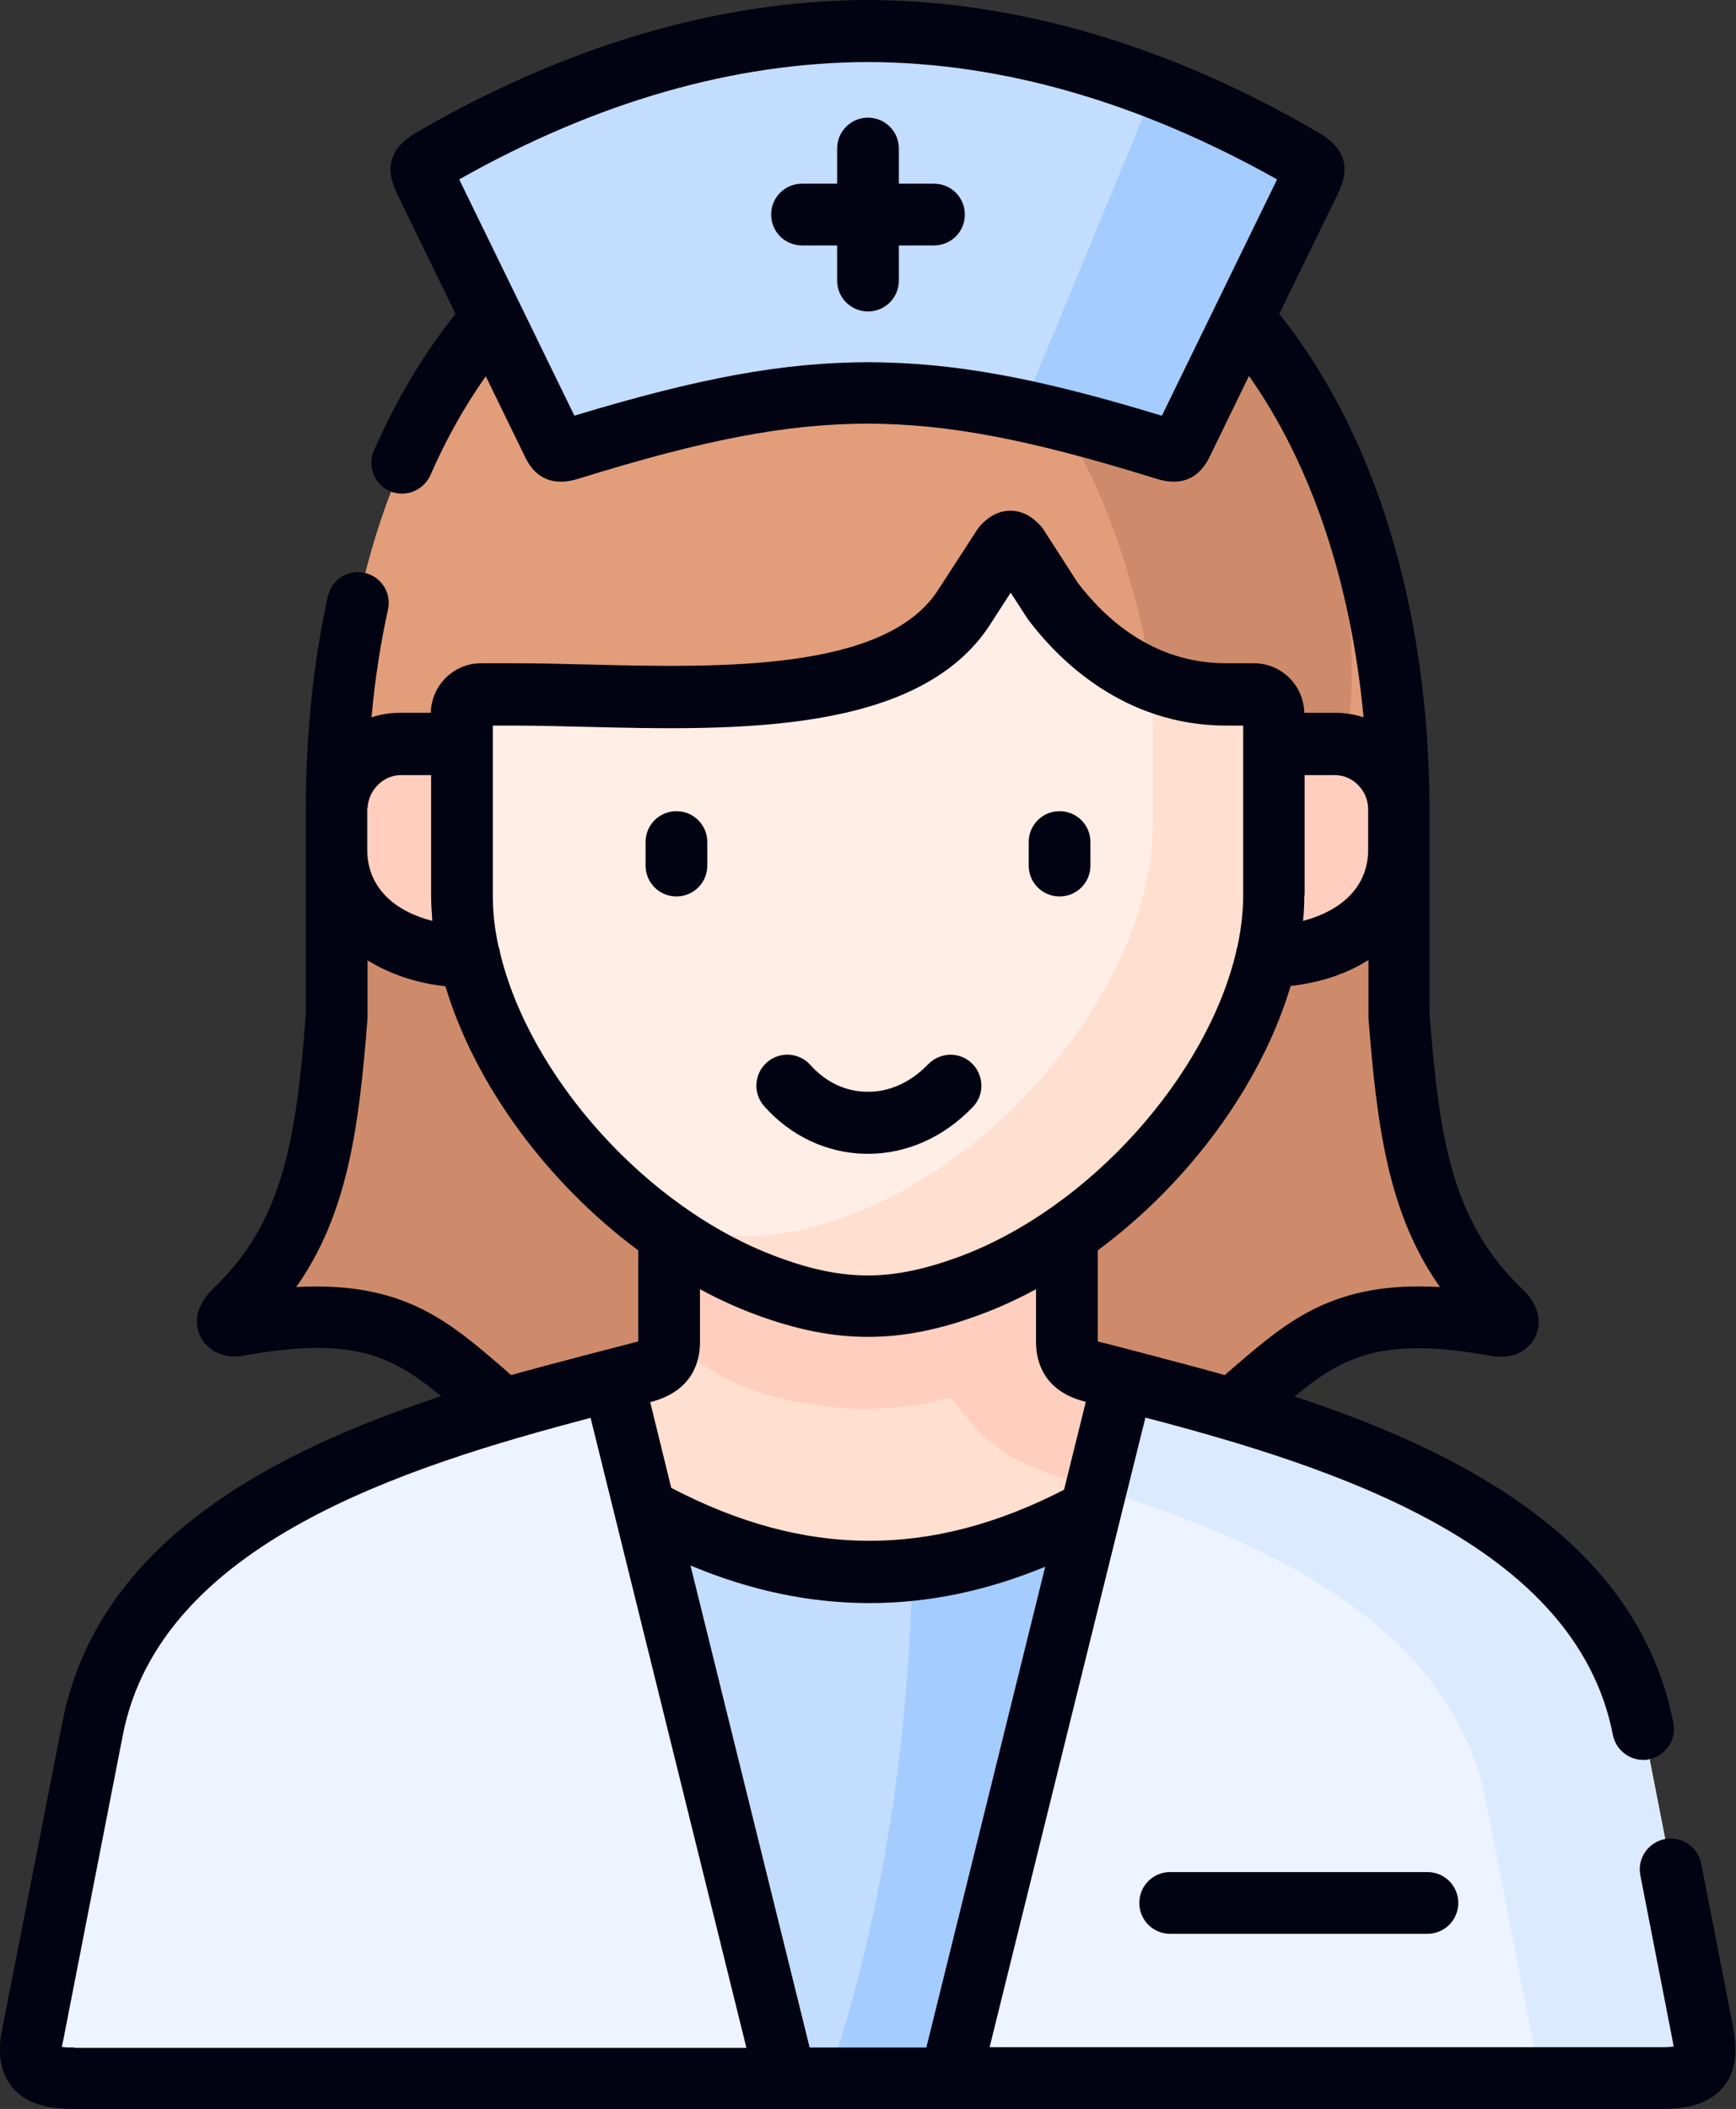 <?xml version="1.0" encoding="UTF-8"?><svg id="Layer_2" xmlns="http://www.w3.org/2000/svg" viewBox="0 0 56.82 69"><rect x="0" y="0" width="56.82" height="69" fill="#333333" stroke="none"/><defs><style>.cls-1{fill:#010212;}.cls-2{fill:#e29d7b;}.cls-2,.cls-3,.cls-4,.cls-5,.cls-6,.cls-7,.cls-8,.cls-9,.cls-10{fill-rule:evenodd;}.cls-3{fill:#dbeaff;}.cls-4{fill:#c3ddff;}.cls-5{fill:#ce8b6b;}.cls-6{fill:#a4ccff;}.cls-7{fill:#ffeee6;}.cls-8{fill:#edf4ff;}.cls-9{fill:#ffdfcf;}.cls-10{fill:#ffcebf;}</style></defs><g id="Layer_1-2"><path class="cls-5" d="M7.82,43.36c5-.9,5.59,1.9,8.67,2.75,1.84,.51,3.49,.28,4.61,0,.34-.09,2.07-1.6,2.07-2.18v-3.54c.98-9.83-7.06-13.28-12.15-12.58v5.43c-.31,3.95-.69,7.13-3.34,9.66-.37,.35-.26,.54,.15,.46Z"/><path class="cls-5" d="M37.19,46.41c1.12,.28,1.9-.67,3.14-.3,2.45-2.05,3.66-3.65,8.67-2.75,.4,.07,.52-.11,.15-.46-2.65-2.53-3.03-5.72-3.34-9.66v-5.43c-2.17-1.06-3.22,1.64-5.53,1.66-.77,3.31-4.42,8.66-7.67,10.92l.83,4.76c0,.59,1.73,.83,2.26,.97l1.49,.3Z"/><path class="cls-9" d="M21.1,50.71c4.98,2.74,9.63,2.76,14.6,.07v-.02s1.06-5.62,1.06-5.62c-.33-.08-.66-.17-.99-.25-.53-.13-.85-.38-.85-.96v-4.9c-1,.69-2.07,1.27-3.18,1.68-1.21,.45-2.26,.67-3.33,.67s-2.12-.22-3.33-.67c-1.11-.41-2.18-.99-3.18-1.68v4.9c0,.59-.32,.83-.85,.96-.33,.08-.66,.17-.99,.25l1.04,5.57Z"/><path class="cls-2" d="M45.8,26.44c0-5.57-1.37-11.73-5.1-16.03H16.12c-3.4,3.92-5.07,9.66-5.1,16.03,.02-1.14,34.76-1.14,34.78,0Z"/><path class="cls-4" d="M28.41,12.86c2.93,.01,5.8,.62,9.78,1.85,.35,.11,.4,.03,.5-.17l4.19-8.59c.22-.44,.23-.49-.2-.74-4.79-2.77-9.54-4.18-14.27-4.2-4.73,.02-9.48,1.43-14.27,4.2-.42,.25-.41,.3-.2,.74l4.19,8.59c.1,.2,.15,.28,.5,.17,3.98-1.24,6.85-1.84,9.78-1.85Z"/><path class="cls-7" d="M28.41,42.73c1.06,0,2.12-.22,3.33-.67,1.11-.41,2.18-.99,3.18-1.68,3.25-2.26,5.77-5.79,6.53-9.09,.16-.68,.24-1.36,.24-2.01v-5.92c0-.35-.29-.64-.64-.64h-.92c-2.84,0-4.7-1.76-5.68-3.07l-1.14-1.77c-.2-.2-.27-.2-.47,0l-1.29,1.99c-2.4,3.71-9.93,2.85-14.73,2.85h-1.07c-.35,0-.64,.29-.64,.64v5.92c0,.65,.08,1.32,.24,2.01,.77,3.31,3.28,6.83,6.53,9.09,1,.69,2.07,1.27,3.18,1.68,1.21,.45,2.26,.67,3.33,.67Z"/><path class="cls-10" d="M11.02,27.8c0,2.25,2.05,3.47,4.35,3.49-.16-.68-.24-1.36-.24-2.01v-4.94h-2c-1.14,0-2.08,.96-2.1,2.1v1.36h0Z"/><path class="cls-10" d="M41.45,31.29c2.3-.02,4.35-1.24,4.35-3.49v-1.36c-.02-1.14-.96-2.1-2.1-2.1h-2v4.94c0,.65-.08,1.32-.24,2.01Z"/><path class="cls-5" d="M37.73,22.27c.71,.28,1.51,.46,2.4,.46h.92c.35,0,.64,.29,.64,.64v.98h2c1.14,0,.73-9.63-3-13.93l-2.01,4.13c-.1,.2-.15,.28-.5,.17-.75-.23-1.46-.44-2.14-.63-.45-.12-.88-.24-1.3-.34,1.48,2.45,2.47,5.35,2.98,8.53Z"/><path class="cls-6" d="M36.05,14.08c.68,.19,1.39,.4,2.14,.63,.35,.11,.4,.03,.5-.17l2.01-4.13,2.18-4.46c.22-.44,.23-.49-.2-.74-1.63-.94-3.25-1.73-4.87-2.35l-4.37,10.58c.43,.09,.86,.19,1.31,.3,.32,.08,.65,.17,.99,.26,.1,.03,.21,.06,.32,.08Z"/><path class="cls-10" d="M35.88,48.7l.88-3.56c-.33-.08-.66-.17-.99-.25-.53-.13-.85-.38-.85-.96v-3.54c-1,.69-2.07,1.27-3.18,1.68-.69,.26-1.34,.44-1.97,.55-.46,.08-.91,.12-1.36,.12-1.06,0-2.12-.22-3.33-.67-1.11-.41-2.18-.99-3.18-1.68v3.24c1.49,1.98,5.3,2.87,8.4,2.28,1.19-.22,.46-.45,1.75,.93,.99,1.07,2.65,1.5,3.84,1.86Z"/><path class="cls-4" d="M21.1,49.36l.46,9.34,4.14,9.29h5.4l4.59-18.57c-4.97,2.7-9.62,2.68-14.6-.06Z"/><path class="cls-9" d="M31.74,42.06c1.11-.41,2.18-.99,3.18-1.68,3.25-2.26,5.77-5.79,6.53-9.09,.16-.68,.24-1.36,.24-2.01v-5.92c0-.35-.29-.64-.64-.64h-.92c-.9,0-1.7-.18-2.4-.46v4.73c0,4.77-4.48,10.75-9.96,12.78-1.21,.45-2.26,.67-3.33,.67s-2.12-.22-3.33-.67c-.02,0-.03-.02-.05-.02,.27,.22,.55,.42,.84,.62,1,.69,2.07,1.27,3.18,1.68,1.21,.45,2.26,.67,3.33,.67,.45,0,.9-.04,1.36-.12,.63-.11,1.28-.29,1.97-.55Z"/><path class="cls-6" d="M27.1,67.99h4.01l4.58-8.35,.02-10.22c-1.99,1.08-3.93,1.73-5.85,1.93-.13,6.16-1.13,11.87-2.75,16.64Z"/><path class="cls-8" d="M2.44,67.99H25.71l-4.61-18.63-1.04-4.22c-1.12,.28-2.33,.6-3.57,.97-5.83,1.71-12.3,4.5-13.47,10.45l-1.96,10.03c-.21,1.1,.22,1.4,1.38,1.4Z"/><path class="cls-8" d="M31.11,67.99h23.27c1.16,0,1.59-.3,1.38-1.4l-1.96-10.03c-1.16-5.96-7.64-8.74-13.47-10.45-1.24-.37-2.45-.68-3.57-.97l-1.05,4.26v.02s-4.6,18.57-4.6,18.57Z"/><path class="cls-3" d="M35.88,48.7c5.64,1.73,11.64,4.53,12.76,10.24l1.76,9.05h3.97c1.16,0,1.59-.3,1.38-1.4l-1.96-10.03c-1.16-5.96-7.64-8.74-13.47-10.45-1.24-.37-2.45-.68-3.57-.97l-.88,3.56Z"/><path class="cls-1" d="M30.57,6.01h-1.15v-1.15c0-.56-.45-1.01-1.01-1.01s-1.01,.45-1.01,1.01v1.15h-1.15c-.56,0-1.01,.45-1.01,1.01s.45,1.01,1.01,1.01h1.15v1.15c0,.56,.45,1.01,1.01,1.01s1.01-.45,1.01-1.01v-1.15h1.15c.56,0,1.01-.45,1.01-1.01s-.45-1.01-1.01-1.01Z"/><path class="cls-1" d="M22.14,29.33c.56,0,1.01-.45,1.01-1.01v-.77c0-.56-.45-1.01-1.01-1.01s-1.01,.45-1.01,1.01v.77c0,.56,.45,1.01,1.01,1.01Z"/><path class="cls-1" d="M34.68,29.33c.56,0,1.01-.45,1.01-1.01v-.77c0-.56-.45-1.01-1.01-1.01s-1.01,.45-1.01,1.01v.77c0,.56,.45,1.01,1.01,1.01Z"/><path class="cls-1" d="M28.32,37.75s.06,0,.09,0c1.27,0,2.48-.54,3.43-1.53,.39-.4,.37-1.04-.03-1.43-.4-.39-1.04-.37-1.43,.03-.58,.6-1.29,.92-2.02,.9-.69-.01-1.34-.32-1.83-.87-.37-.42-1.01-.46-1.43-.09-.42,.37-.46,1.01-.09,1.43,.87,.98,2.04,1.53,3.3,1.56Z"/><path class="cls-1" d="M38.3,61.25c-.56,0-1.01,.45-1.01,1.01s.45,1.01,1.01,1.01h8.42c.56,0,1.01-.45,1.01-1.01s-.45-1.01-1.01-1.01h-8.42Z"/><path class="cls-1" d="M56.74,66.4l-1.06-5.43c-.11-.55-.64-.9-1.19-.8-.55,.11-.91,.64-.8,1.19l1.06,5.43c.01,.07,.02,.13,.03,.17-.09,.01-.22,.02-.41,.02h-21.98l4.29-17.34,.81-3.26c6.09,1.6,14.08,4.12,15.3,10.38,.09,.48,.52,.82,.99,.82,.06,0,.13,0,.19-.02,.55-.11,.91-.64,.8-1.19-1.15-5.88-6.82-8.84-12.4-10.68,1.6-1.32,2.89-1.97,6.43-1.33,.97,.17,1.35-.42,1.44-.6,.12-.24,.33-.88-.42-1.59-2.33-2.22-2.71-5-3.03-8.97v-5.39s0-1.36,0-1.38c-.03-6.52-1.77-12.22-4.92-16.16l1.89-3.87c.31-.62,.52-1.41-.6-2.06C38.24,1.47,33.27,.02,28.4,0c-4.86,.02-9.83,1.47-14.78,4.34-1.11,.65-.9,1.44-.6,2.05l1.89,3.88c-1.05,1.31-1.94,2.81-2.67,4.47-.22,.51,.01,1.11,.52,1.33,.13,.06,.27,.08,.4,.08,.39,0,.76-.23,.93-.61,.51-1.17,1.12-2.25,1.81-3.23l1.3,2.67c.34,.69,.93,.93,1.71,.69,4.15-1.29,6.81-1.8,9.48-1.81,2.67,.01,5.33,.52,9.48,1.81,.19,.06,.38,.09,.55,.09,.51,0,.9-.27,1.16-.79l1.3-2.67c2.05,2.91,3.34,6.77,3.75,11.17-.3-.1-.62-.15-.95-.15h-.99c-.02-.9-.75-1.62-1.65-1.62h-.92c-2.35,0-3.93-1.43-4.85-2.64l-1.12-1.74c-.04-.06-.08-.11-.13-.16-.12-.12-.44-.45-.95-.45s-.83,.33-.95,.45c-.05,.05-.09,.1-.13,.16l-1.29,1.99c-1.73,2.67-7.16,2.54-11.52,2.43-.83-.02-1.62-.04-2.36-.04h-1.07c-.9,0-1.63,.72-1.65,1.62h-.99c-.33,0-.65,.05-.95,.15,.11-1.22,.29-2.41,.54-3.53,.12-.55-.23-1.08-.77-1.2-.55-.12-1.08,.23-1.2,.77-.47,2.14-.71,4.45-.72,6.86,0,.03,0,1.43,0,1.43v5.39c-.31,3.97-.7,6.75-3.03,8.97-.74,.71-.54,1.35-.41,1.59,.09,.18,.48,.77,1.44,.6,3.54-.64,4.83,.01,6.43,1.33-5.58,1.84-11.26,4.8-12.4,10.68L.07,66.4c-.06,.3-.23,1.2,.33,1.89,.52,.63,1.36,.71,2.04,.71H25.7s0,0,0,0c0,0,0,0,0,0h5.39s0,0,0,0c0,0,0,0,0,0h23.27c.67,0,1.51-.08,2.04-.71,.56-.68,.39-1.59,.33-1.89ZM38.02,13.6c-4.1-1.25-6.82-1.74-9.61-1.75h0c-2.79,.01-5.51,.51-9.61,1.75l-3.77-7.73c4.5-2.54,9.01-3.83,13.38-3.84,4.38,.01,8.88,1.31,13.39,3.84l-3.77,7.73Zm-3.19,35.14c-4.37,2.25-8.48,2.23-12.86-.06l-.69-2.81h.02c1.4-.36,1.61-1.37,1.61-1.95v-1.74c.59,.32,1.2,.6,1.82,.83,1.35,.5,2.52,.73,3.68,.73s2.33-.23,3.68-.73c.62-.23,1.23-.51,1.82-.83v1.74c0,.57,.21,1.59,1.61,1.94h.02s-.71,2.87-.71,2.87Zm7.87-19.45v-3.93h.99c.59,0,1.08,.5,1.09,1.1,0,.04,0,1.34,0,1.34,0,1.27-.95,2.02-2.13,2.33,.03-.28,.04-.56,.04-.84Zm-.46,2.97c.98-.11,1.84-.4,2.55-.85v1.82s0,.05,0,.08c.28,3.55,.64,6.39,2.34,8.8-3.47-.2-4.97,1.09-6.79,2.66-.08,.07-.17,.14-.25,.22-1.28-.36-4.13-1.1-4.16-1.1v-2.98c2.99-2.21,5.35-5.43,6.31-8.64Zm-26.11-8.52h.7c.71,0,1.49,.02,2.31,.04,4.87,.12,10.93,.27,13.27-3.35l.67-1.04,.53,.82s.03,.04,.04,.06c.98,1.3,3.12,3.47,6.49,3.47h.55v5.55c0,.55-.07,1.12-.19,1.69-.02,.05-.03,.1-.04,.16-.95,4.04-4.78,8.39-9.07,9.98-1.12,.41-2.06,.61-2.98,.61s-1.86-.19-2.98-.61c-4.29-1.59-8.12-5.94-9.07-9.98,0-.05-.02-.11-.04-.16-.13-.57-.19-1.14-.19-1.69v-5.55Zm-4.1,2.71c.02-.59,.51-1.09,1.09-1.09h.99v3.93c0,.28,.02,.56,.04,.84-1.18-.3-2.13-1.05-2.13-2.33,0,0,0-1.31,0-1.36Zm-2.34,15.67c1.7-2.41,2.06-5.25,2.34-8.8,0-.03,0-.05,0-.08v-1.82c.71,.44,1.57,.74,2.55,.85,.96,3.21,3.33,6.43,6.31,8.64v2.98s-2.88,.74-4.16,1.1c-.08-.07-.17-.15-.25-.22-1.82-1.57-3.31-2.85-6.79-2.66Zm-7.25,24.87c-.19,0-.32,0-.41-.02,0-.05,.01-.1,.03-.17l1.96-10.03c1.22-6.26,9.22-8.78,15.31-10.38l5.1,20.61H2.44Zm27.88,0h-3.82l-3.9-15.77c1.96,.82,3.87,1.22,5.8,1.23,.02,0,.04,0,.06,0,1.91,0,3.81-.39,5.75-1.19l-3.89,15.73Z"/></g></svg>